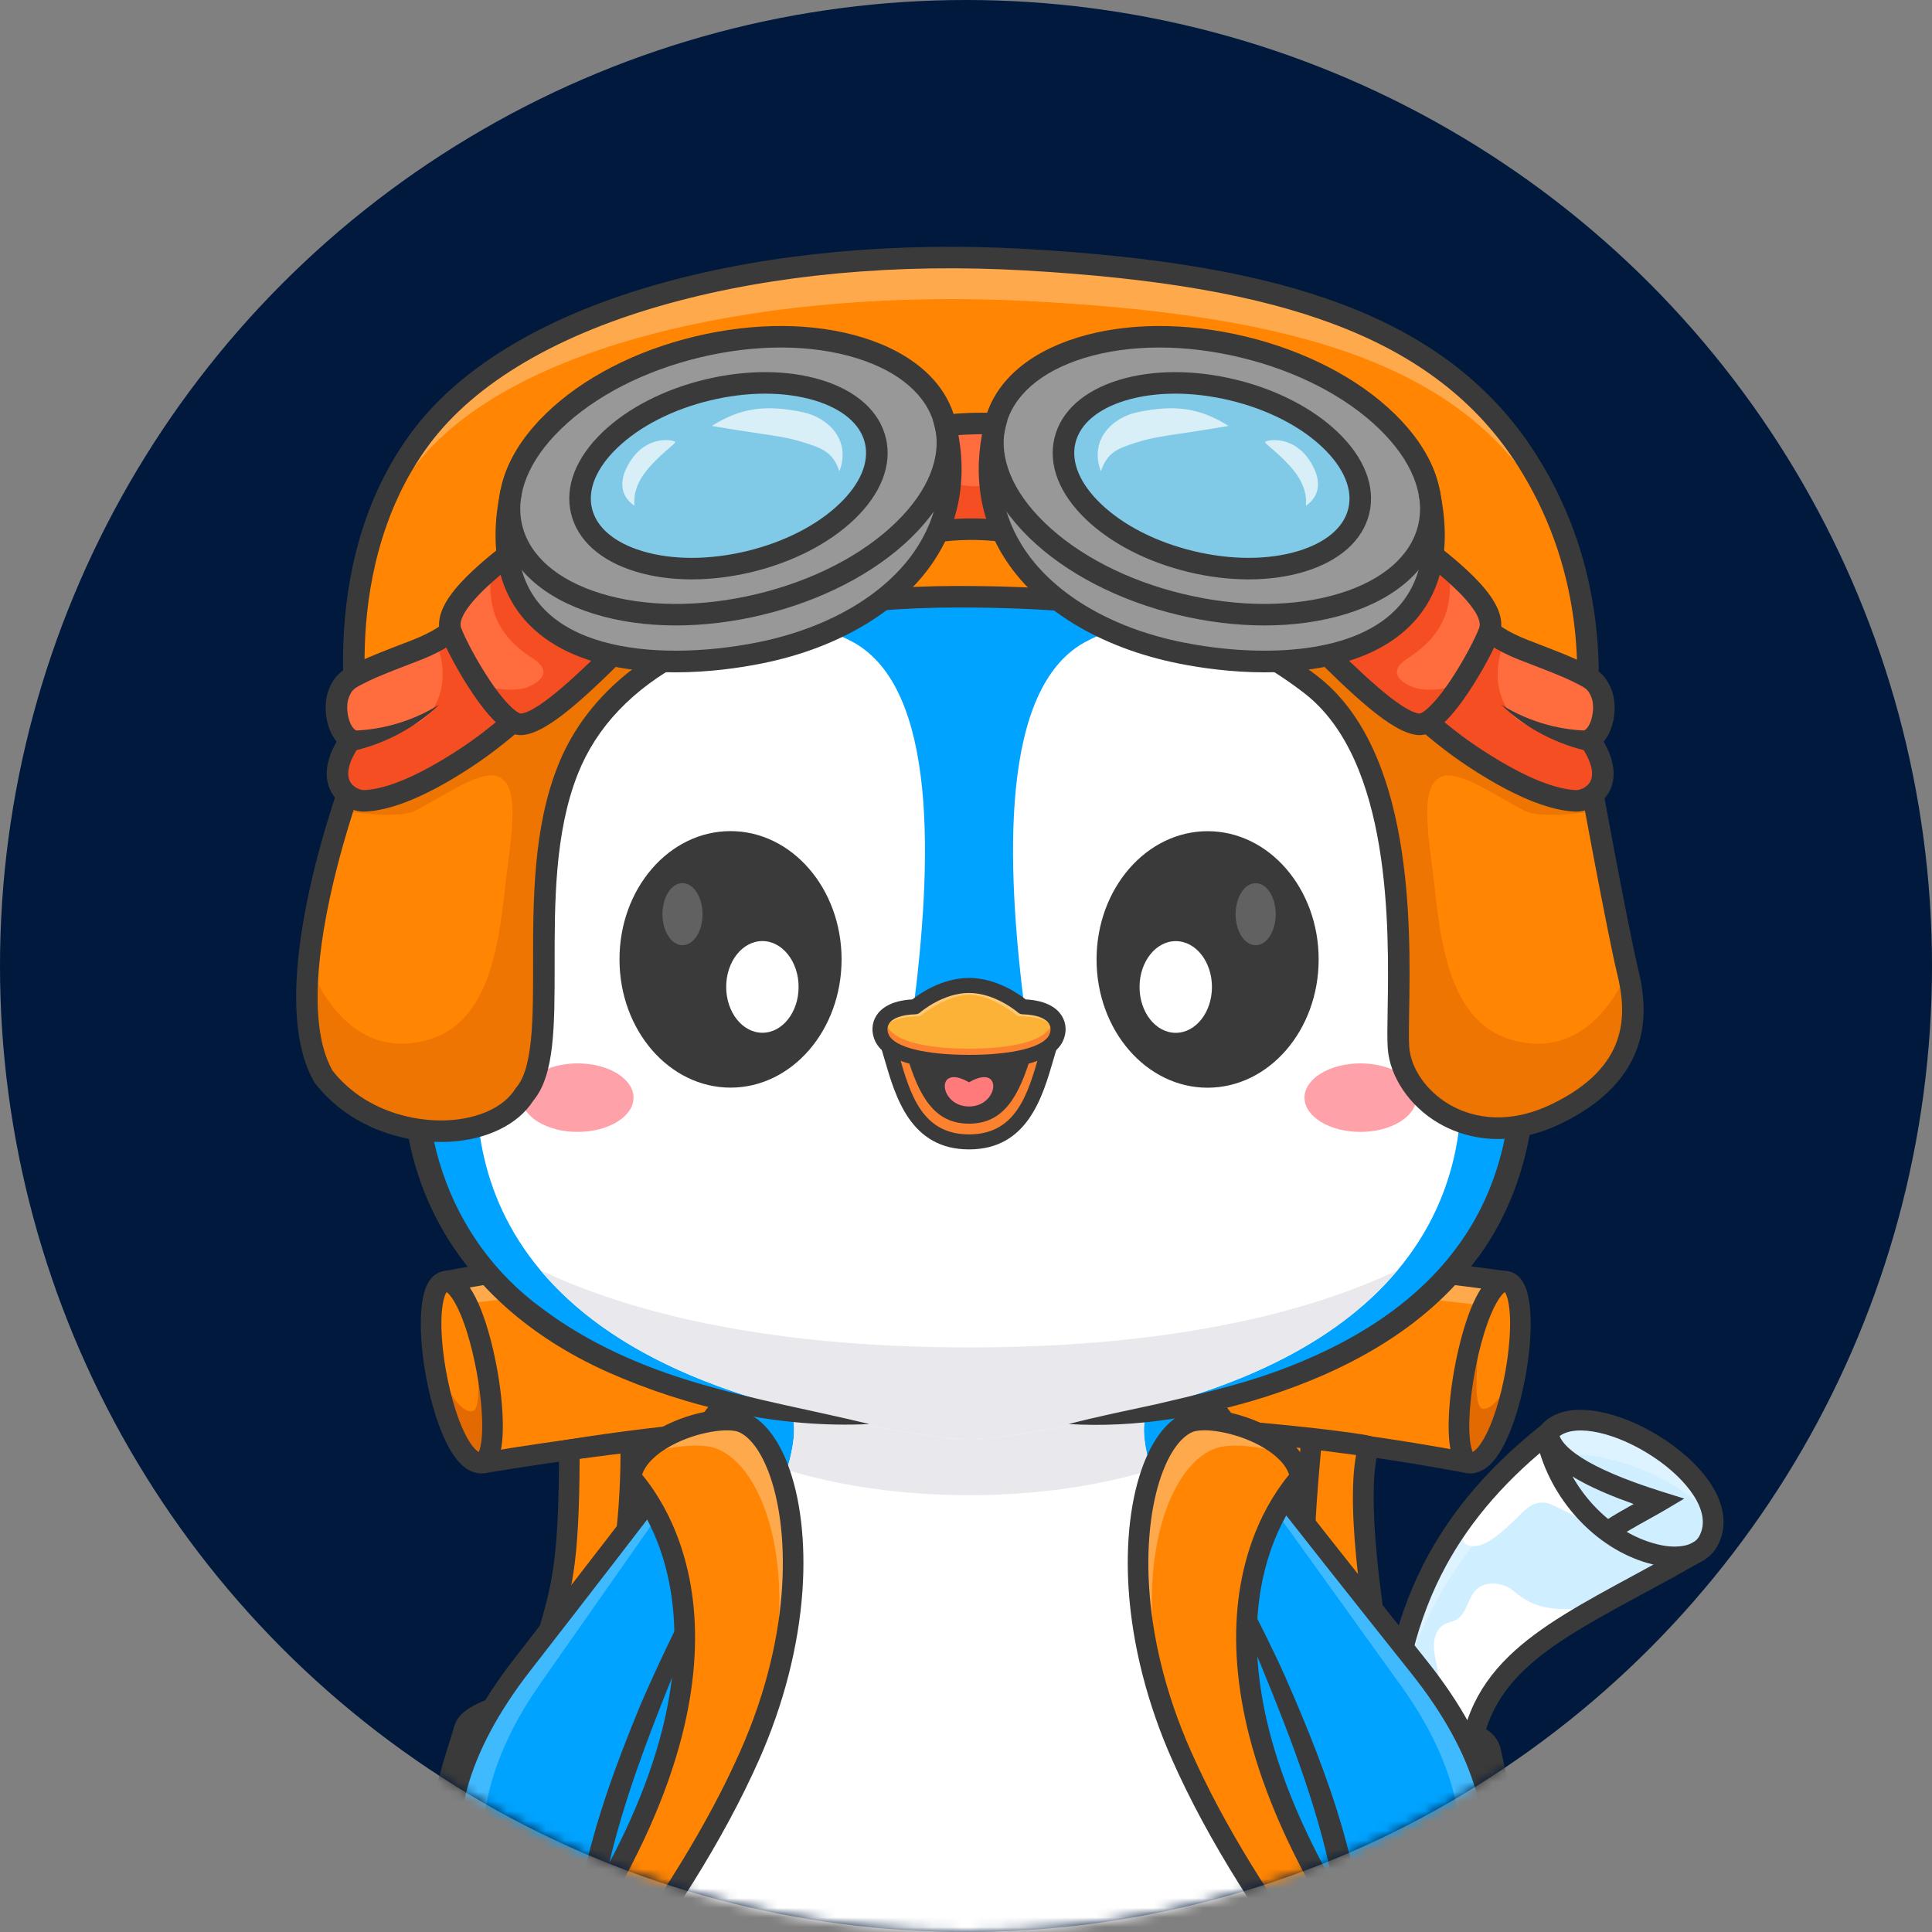 <svg width="200" height="200" viewBox="0 0 200 200" fill="none" xmlns="http://www.w3.org/2000/svg">
<rect x="0" y="0" width="200" height="200" fill="#808080" stroke="none"/>
<circle cx="100" cy="100" r="100" fill="#00193C"/>
<mask id="mask0_376_2114" style="mask-type:alpha" maskUnits="userSpaceOnUse" x="0" y="0" width="200" height="200">
<circle cx="100" cy="100" r="100" fill="#E2F4FF"/>
</mask>
<g mask="url(#mask0_376_2114)">
<g clip-path="url(#clip0_376_2114)">
<path d="M46.35 132.719C82.624 127.786 119.576 127.862 156.377 133.136C155.033 139.304 153.548 145.442 151.923 151.542C119.585 146.152 86.393 145.92 53.983 150.858C53.002 151.008 51.957 151.155 51.052 150.75C50.284 150.407 49.734 149.717 49.257 149.026C45.947 144.236 44.694 138.074 46.35 132.72V132.719Z" fill="#FF8502"/>
<path opacity="0.3" d="M156.376 133.136C156.208 133.906 156.039 134.676 155.867 135.444C118.681 130.678 86.543 130.166 45.788 135.256C45.907 134.396 46.093 133.548 46.35 132.719C82.623 127.785 119.575 127.863 156.376 133.136Z" fill="white"/>
<path d="M46.436 132.699C44.935 133.278 44.477 135.163 44.403 136.77C44.189 141.373 45.41 146.032 47.853 149.939C48.398 150.811 49.326 151.758 50.287 151.395C51.173 151.061 51.327 149.889 51.298 148.942C51.144 143.808 49.915 138.708 47.714 134.069C47.508 133.636 47.281 133.19 46.895 132.905C46.509 132.62 45.919 132.553 46.436 132.698V132.699Z" fill="#FF8502"/>
<path d="M50.233 140.039C49.996 140.283 49.717 140.55 49.416 140.824C49.593 143.3 49.643 145.85 48.965 146.067C48.025 146.369 46.839 144.679 46.066 143.311C46.008 143.339 45.952 143.364 45.899 143.385C46.587 145.63 47.471 148.376 48.423 150.281C48.722 150.877 49.176 151.545 49.762 151.438C50.31 151.339 50.581 150.624 50.732 150.004C51.326 147.552 50.981 143.499 50.233 140.038V140.039Z" fill="#E36A00"/>
<path d="M156.206 132.654C151.679 137.225 149.85 144.291 151.59 150.484C151.732 150.99 151.988 151.573 152.508 151.654C153.062 151.741 153.492 151.195 153.773 150.71C155.946 146.965 157.367 142.787 157.93 138.495C158.084 137.316 158.171 136.093 157.818 134.957C157.466 133.821 156.585 132.781 156.206 132.654Z" fill="#FF8502"/>
<path d="M156.305 143.047C155.533 144.414 154.346 146.104 153.406 145.802C152.729 145.584 152.779 143.036 152.956 140.56C152.654 140.285 152.375 140.019 152.139 139.774C151.391 143.235 151.046 147.289 151.64 149.74C151.79 150.36 152.061 151.075 152.609 151.175C153.196 151.28 153.65 150.613 153.948 150.017C154.901 148.112 155.784 145.366 156.473 143.122C156.419 143.1 156.363 143.075 156.305 143.048V143.047Z" fill="#E36A00"/>
<path d="M58.134 141.699C59.885 152.821 58.91 164.362 55.234 175.221C56.314 177.409 58.175 179.201 60.403 180.197C61.809 180.825 63.517 181.289 64.152 182.693C64.467 183.39 62.614 198.074 62.58 198.839C62.175 207.904 62.556 207.209 63.563 212.847C85.349 222.2 104.609 222.527 124.725 218.47C128.57 217.695 134.479 216.904 137.427 214.316C143.151 199.723 138.682 192.553 141.074 184.616C141.7 182.538 143.638 180.026 143.886 177.87C144.167 175.437 143.541 173.005 143.037 170.608C141.027 161.031 140.952 151.051 142.817 141.444C130.736 137.867 118.082 136.772 105.529 135.696C95.19 134.809 84.792 133.922 74.451 134.786C68.21 135.308 61.425 136.814 58.133 141.699H58.134Z" fill="#FF8502"/>
<path d="M62.72 212.389C59.375 212.814 55.916 212.894 52.696 211.897C49.476 210.9 46.505 208.692 45.223 205.574C44.443 203.676 44.324 201.577 44.317 199.525C44.295 193.334 45.201 187.141 46.996 181.216C47.365 179.997 47.795 178.749 48.663 177.817C50.142 176.229 52.505 175.925 54.665 175.717C57.716 178.729 61.283 181.217 65.164 183.039C63.387 191.431 61.599 199.985 62.447 208.522C62.577 209.824 62.768 211.119 62.952 212.415C62.689 212.358 62.425 212.302 62.719 212.389H62.72Z" fill="#FF8502"/>
<path d="M62.953 212.415C62.768 211.12 62.577 209.824 62.448 208.521C61.599 199.985 63.386 191.432 65.164 183.04C64.631 182.789 64.103 182.525 63.581 182.25C62.681 187.343 61.185 192.311 58.511 196.706C55.643 201.418 51.203 205.389 46.051 207.136C47.559 209.432 50.043 211.075 52.696 211.898C55.916 212.894 59.376 212.814 62.72 212.389C62.426 212.302 62.69 212.358 62.953 212.415Z" fill="#E36A00"/>
<path d="M141.196 184.536C143.038 182.242 143.672 181.584 145.291 179.343C148.425 178.832 152.029 178.983 153.233 179.88C155.959 181.912 156.499 193.607 156.737 196.528C157.103 201.021 158.004 210.801 147.176 213.658C144.074 214.476 140.81 214.42 137.612 214.173C139.591 204.215 141.196 195.801 141.196 184.536V184.536Z" fill="#FF8502"/>
<path d="M152.953 211.574C148.904 208.723 145.851 204.324 144.194 199.597C142.492 194.742 142.061 189.571 142.24 184.402C141.673 184.563 141.102 184.712 140.528 184.846C140.522 191.95 140.499 199.164 139.011 206.076C138.179 210.336 137.194 212.367 136.582 214.038C136.851 214.038 137.12 214.037 136.815 214.062C146.423 215.766 149.091 214.3 152.953 211.574Z" fill="#E36A00"/>
<path d="M141.614 215.491C140.315 215.491 138.901 215.43 137.346 215.308L135.846 215.191L136.451 213.813C138.324 209.549 139.537 195.395 140.006 184.57L140.042 183.736L140.859 183.569C141.07 183.526 141.36 183.518 142.332 183.496C143.827 183.462 146.327 183.405 148.637 183.121C152.238 182.678 153.059 181.953 153.226 181.741C153.282 181.669 153.288 181.635 153.278 181.578C153.274 181.56 153.27 181.541 153.265 181.523C152.797 179.715 147.478 180.054 144.291 180.257L143.332 180.318L143.17 179.371C143.12 179.081 143.032 178.608 142.921 178.011C141.251 168.99 139.238 156.624 140.395 150.557C137.426 150.093 127.817 148.924 114.143 148.382C100.495 147.842 80.109 147.866 60.002 151C59.962 162.069 59.181 164.705 57.664 169.824C57.159 171.528 56.587 173.46 55.93 176.092L55.766 176.747L55.103 176.881C49.565 177.995 49.131 179.169 49.115 179.218C49.097 179.277 49.184 179.425 49.329 179.579C50.224 180.53 52.786 181.506 55.856 182.066C59.177 182.671 62.502 182.692 64.752 182.122C65.116 182.03 65.496 182.129 65.768 182.387C66.244 182.837 66.144 183.429 66.018 184.178C65.931 184.692 65.794 185.397 65.62 186.29C64.567 191.686 62.1 204.323 64.076 212.202L64.36 213.336L63.206 213.518C55.575 214.725 50.029 213.392 46.722 209.557C39.85 201.587 44.952 185.344 46.628 180.007C46.824 179.381 46.994 178.84 47.039 178.639L47.057 178.644C47.064 178.617 47.071 178.592 47.079 178.569C47.396 177.573 48.471 176.129 54.02 174.923C54.62 172.574 55.146 170.799 55.614 169.216C57.114 164.157 57.866 161.618 57.866 150.086V149.176L58.766 149.031C79.671 145.674 100.968 145.684 115.151 146.284C123.553 146.639 130.194 147.222 134.286 147.649C136.947 147.926 138.746 148.159 139.786 148.306C142.044 148.624 142.144 148.709 142.384 148.914L142.76 149.234L142.764 149.896L142.716 150.05C142.211 151.683 141.821 155.397 142.83 163.818C143.498 169.384 144.529 174.948 145.024 177.622C145.053 177.778 145.08 177.926 145.105 178.065C149.404 177.806 154.292 177.713 155.276 180.786L155.288 180.783C155.306 180.862 155.324 180.942 155.342 181.021C155.348 181.046 155.354 181.072 155.36 181.097L155.367 181.128C157.159 189.024 157.95 195.242 157.783 200.13C157.616 205.007 156.49 208.589 154.339 211.083C152.629 213.065 150.296 214.342 147.207 214.987C145.584 215.325 143.756 215.493 141.612 215.493L141.614 215.491ZM138.916 213.271C139.86 213.324 140.753 213.35 141.597 213.35C147.132 213.35 150.557 212.193 152.721 209.683C156.264 205.577 156.617 197.368 153.799 183.957C151.497 185.232 147.006 185.526 142.381 185.631C142.287 185.633 142.191 185.635 142.098 185.638C141.853 190.805 140.956 206.623 138.916 213.27V213.271ZM48.377 181.579C47.53 184.315 46.174 188.972 45.617 193.817C44.865 200.365 45.781 205.19 48.342 208.16C50.977 211.217 55.483 212.361 61.746 211.566C60.129 203.263 62.402 191.613 63.522 185.879C63.616 185.396 63.712 184.906 63.791 184.481C58.697 185.195 51.334 183.828 48.377 181.579Z" fill="#3A3A3A"/>
<path d="M141.687 185.08L140.034 183.724C142.002 181.325 143.092 179.538 143.273 178.892L145.332 179.469C144.871 181.114 142.426 184.179 141.687 185.08Z" fill="#3A3A3A"/>
<path d="M64.576 184.132C60.08 182.1 56.519 179.58 53.99 176.642L55.61 175.247C57.934 177.947 61.247 180.281 65.456 182.184L64.576 184.132Z" fill="#3A3A3A"/>
<path d="M49.818 152.529C49.085 152.529 48.095 152.196 47.1 150.843C44.307 147.046 42.579 136.598 44.164 133.099C44.725 131.861 45.601 131.608 46.074 131.568L46.139 131.562L46.206 131.565C48.659 131.659 50.196 136.065 51.052 139.745C51.652 142.321 52.016 145.056 52.051 147.251C52.098 150.157 51.603 151.79 50.493 152.39L50.316 152.487L50.116 152.511C50.023 152.523 49.923 152.529 49.819 152.529L49.818 152.529ZM46.235 133.756C46.005 134.072 45.53 135.345 45.747 138.532C45.938 141.334 46.606 144.55 47.492 146.925C48.289 149.063 49.077 150.046 49.566 150.313C49.747 149.889 50.049 148.742 49.857 145.979C49.68 143.44 49.132 140.482 48.392 138.066C47.457 135.014 46.58 133.989 46.235 133.756L46.235 133.756Z" fill="#3A3A3A"/>
<path d="M152.199 152.528C152.094 152.528 151.995 152.522 151.901 152.51L151.701 152.486L151.524 152.389C150.414 151.789 149.919 150.156 149.966 147.25C150.001 145.055 150.365 142.319 150.965 139.744C151.822 136.064 153.358 131.658 155.812 131.564L155.878 131.562L155.944 131.567C156.417 131.608 157.293 131.86 157.853 133.098C159.439 136.596 157.71 147.044 154.918 150.842C153.924 152.195 152.934 152.528 152.2 152.528L152.199 152.528ZM155.782 133.755C155.437 133.988 154.56 135.013 153.625 138.065C152.885 140.481 152.337 143.44 152.16 145.979C151.968 148.741 152.27 149.889 152.452 150.313C152.94 150.046 153.728 149.063 154.525 146.924C155.411 144.549 156.08 141.333 156.27 138.532C156.486 135.345 156.011 134.071 155.782 133.756L155.782 133.755Z" fill="#3A3A3A"/>
<path d="M155.931 133.74C140.582 131.556 121.43 130.139 103.386 129.85C87.956 129.603 65.539 130.068 46.362 133.684L45.966 131.583C61.284 128.695 81.151 127.356 103.42 127.713C121.549 128.002 140.798 129.428 156.232 131.624L155.931 133.741V133.74Z" fill="#3A3A3A"/>
<path d="M50.16 152.504L49.808 150.395C84.954 144.522 121.328 144.523 152.232 150.399L151.833 152.499C121.172 146.669 85.064 146.671 50.161 152.504H50.16Z" fill="#3A3A3A"/>
<path d="M60.564 180.15L58.584 179.344C62.425 169.902 64.377 159.524 64.227 149.331L66.365 149.3C66.518 159.777 64.512 170.444 60.564 180.15H60.564Z" fill="#3A3A3A"/>
<path d="M140.619 185.818C137.027 181.064 134.86 174.934 134.178 167.601C133.581 161.181 134.178 154.714 134.756 148.459L136.885 148.655C136.316 154.813 135.728 161.18 136.307 167.402C136.951 174.334 138.976 180.096 142.325 184.528L140.619 185.817V185.818Z" fill="#3A3A3A"/>
<path d="M143.956 183.597C143.273 169.447 149.474 155.884 160.754 147.395C161.506 146.542 162.831 146.567 163.953 146.751C168.092 147.432 172.012 149.387 175.048 152.282C176.614 153.776 178.031 155.894 177.421 157.97C176.952 159.563 175.443 160.584 174.04 161.47C169.537 164.312 165.034 167.155 160.531 169.997C158.037 171.571 155.493 173.191 153.675 175.512C151.858 177.834 151.946 179.519 151.232 182.826C150.342 183.187 147.709 183.262 143.956 183.598V183.597Z" fill="#CFEEFF"/>
<path d="M152.032 181.936C149.806 182.237 147.7 180.803 147.371 179.268C146.998 177.527 148.661 175.962 148.881 174.188C149.013 173.116 148.606 172.065 148.464 170.997C148.323 169.93 148.565 168.649 149.542 168.14C149.92 167.943 150.36 167.889 150.734 167.687C151.855 167.078 151.904 165.474 152.803 164.577C153.797 163.585 155.567 163.801 156.652 164.669C157.738 165.537 159.369 167.07 164.206 166.416C153.985 173.65 153.042 176.634 152.032 181.936H152.032Z" fill="white"/>
<path d="M151.339 157.77C151.351 158.397 150.893 160.358 152.953 160.022C154.332 159.798 156.228 157.934 157.481 156.674C158.375 155.776 159.411 155.107 160.899 155.886C161.835 156.377 163.24 156.896 164.943 158.125C163.192 156.185 160.641 150.743 160.513 148.132C157.912 149.895 153.602 154.946 151.34 157.769L151.339 157.77Z" fill="white"/>
<path opacity="0.3" d="M177.558 157.205C177.284 156.901 176.996 156.613 176.702 156.346C173.463 153.397 169.279 151.405 164.864 150.711C163.666 150.523 162.254 150.498 161.451 151.368C151.781 158.317 145.609 168.603 143.935 179.856C144.411 167.086 150.472 155.134 160.754 147.395C161.506 146.542 162.83 146.567 163.952 146.751C168.092 147.432 172.013 149.386 175.048 152.281C176.422 153.592 177.681 155.382 177.558 157.204V157.205Z" fill="white"/>
<path d="M144.754 184.401H142.616C142.616 176.094 143.966 169.154 146.743 163.182C149.432 157.4 153.561 152.329 159.364 147.679L159.523 147.553C159.866 147.153 160.27 146.835 160.722 146.591L160.746 146.572L160.748 146.577C163.658 145.029 168.558 146.499 172.447 149.109C174.594 150.551 176.333 152.285 177.343 153.995C178.601 156.123 178.764 158.195 177.814 159.987C177.276 161.035 176.29 161.753 174.961 162.065C173.97 162.297 172.781 162.297 171.612 162.063C166.089 160.962 161.185 156.197 159.409 150.416C154.545 154.558 151.028 159.043 148.684 164.084C146.041 169.766 144.755 176.413 144.755 184.401H144.754ZM168.388 158.572C169.556 159.245 170.788 159.72 172.029 159.968C173.563 160.274 175.359 160.095 175.914 159.008L175.923 158.992C177.27 156.461 174.549 153.097 171.255 150.886C167.386 148.289 163.172 147.37 161.452 148.661C161.825 149.646 163.667 151.787 172.066 154.419L174.354 155.136L172.292 156.359C171.908 156.587 171.391 156.874 170.791 157.207C170.034 157.628 169.162 158.112 168.388 158.573V158.572ZM162.782 152.843C163.382 153.899 164.108 154.897 164.942 155.8C165.424 156.322 165.936 156.805 166.47 157.242C167.255 156.741 168.223 156.19 169.116 155.692C167.067 154.97 165.329 154.234 163.93 153.495C163.52 153.279 163.137 153.061 162.782 152.843Z" fill="#3A3A3A"/>
<path d="M153.101 184.162H150.963C150.963 178.952 152.633 174.907 156.219 171.432C159.431 168.321 163.893 165.906 169.06 163.109C171.081 162.015 173.172 160.883 175.358 159.621L176.427 161.472C174.216 162.75 172.112 163.889 170.077 164.99C159.854 170.523 153.1 174.178 153.1 184.162H153.101Z" fill="#3A3A3A"/>
<path d="M78.746 140.234C78.746 140.234 68.34 153.98 54.06 172.342C39.781 190.704 48.167 203.876 60.396 208.425C64.249 209.845 65.134 209.998 65.134 209.998L88.184 141.463L78.746 140.235V140.234Z" fill="#00A3FF"/>
<path opacity="0.25" d="M55.945 205.308C55.945 205.308 42.477 193.464 55.961 174.238C70.188 153.953 76.222 145.33 76.222 145.33L75.176 144.902L56.333 169.412C56.333 169.412 47.334 179.404 46.565 188.924C45.797 198.444 53.44 204.634 55.946 205.308H55.945Z" fill="white"/>
<path d="M65.833 211.165L64.957 211.013C64.857 210.996 63.869 210.804 60.038 209.392C53.002 206.776 47.969 201.756 46.226 195.62C45.257 192.21 45.296 188.526 46.343 184.669C47.477 180.491 49.798 176.127 53.242 171.698C67.354 153.552 77.816 139.739 77.92 139.601L78.284 139.121L89.57 140.59L65.833 211.164V211.165ZM79.21 141.334C77.243 143.926 67.525 156.712 54.879 172.973C51.605 177.183 49.406 181.302 48.344 185.213C47.398 188.701 47.356 192.012 48.221 195.053C49.781 200.547 54.351 205.064 60.758 207.447C62.636 208.139 63.787 208.521 64.463 208.731L86.799 142.322L79.21 141.334H79.21Z" fill="#3A3A3A"/>
<path d="M121.849 140.786C121.849 140.786 132.418 154.408 146.915 172.599C161.412 190.79 153.182 204.062 141.007 208.755C137.172 210.22 136.289 210.384 136.289 210.384L112.427 142.127L121.85 140.787L121.849 140.786Z" fill="#00A3FF"/>
<path opacity="0.25" d="M145.421 205.584C145.421 205.584 158.747 193.582 145.036 174.517C130.57 154.402 124.434 145.851 124.434 145.851L125.475 145.411L144.607 169.695C144.607 169.695 153.725 179.58 154.606 189.09C155.487 198.6 147.918 204.88 145.421 205.584Z" fill="white"/>
<path d="M135.603 211.559L111.031 141.271L122.299 139.668L122.669 140.144C122.775 140.28 133.399 153.969 147.726 171.946C151.222 176.333 153.595 180.669 154.779 184.834C155.87 188.677 155.954 192.361 155.026 195.781C153.355 201.938 148.382 207.017 141.381 209.716C137.564 211.173 136.578 211.377 136.478 211.396L135.604 211.558L135.603 211.559ZM113.823 142.97L136.944 209.108C137.619 208.891 138.766 208.494 140.638 207.779C147.012 205.322 151.529 200.751 153.024 195.239C153.853 192.187 153.771 188.877 152.784 185.401C151.676 181.501 149.429 177.41 146.105 173.239C133.266 157.129 123.398 144.46 121.401 141.891L113.823 142.97H113.823Z" fill="#3A3A3A"/>
<path d="M100.312 229.403C63.992 234.541 60.152 214.723 60.408 203.842C60.45 202.133 60.592 200.641 60.727 199.504C62.71 182.488 73.932 163.209 76.606 155.57C76.606 155.57 84.579 135.441 100.313 135.441C116.047 135.441 124.021 155.57 124.021 155.57C126.696 163.209 137.915 182.488 139.898 199.504C140.033 200.641 140.175 202.132 140.217 203.844C140.475 214.725 136.631 234.54 100.313 229.402L100.312 229.403Z" fill="#00A3FF"/>
<path d="M135.438 207.693C133.103 226.514 114.159 227.244 100.312 225.99C86.467 227.243 67.523 226.513 65.188 207.693C62.233 183.913 84.585 154.665 81.996 146.507C83.868 143.638 100.312 144.112 100.312 144.112C100.312 144.112 116.758 143.639 118.63 146.507C116.041 154.665 138.39 183.913 135.438 207.693Z" fill="white"/>
<path d="M119.163 152.163C113.782 153.815 107.294 154.781 100.312 154.781C93.329 154.781 86.843 153.815 81.462 152.163C82.169 149.781 82.423 147.857 81.996 146.507C83.867 143.638 100.311 144.112 100.311 144.112C100.311 144.112 116.757 143.639 118.629 146.507C118.202 147.857 118.456 149.783 119.162 152.163H119.163Z" fill="#E9E8ED"/>
<path d="M124.019 155.57C126.931 161.586 130.306 167.459 133.039 173.564C137.561 183.859 141.667 194.787 141.414 206.232C140.995 220.351 132.732 229.018 118.846 230.904C113.135 231.777 105.001 231.312 100.458 230.429C94.328 231.27 87.976 231.68 81.8 230.77C80.164 230.553 78.329 230.151 76.747 229.684C75.984 229.497 75.014 229.124 74.278 228.857C67.115 226.173 62.063 220.524 60.219 213.099C57.267 200.699 61.548 188.025 66.233 176.649C67.984 172.588 69.975 168.422 72.019 164.515C73.522 161.66 75.226 158.478 76.606 155.572C76.038 157.746 75.194 159.832 74.393 161.922C72.753 166 70.962 170.222 69.308 174.304C64.677 185.852 59.463 200.048 62.462 212.526C64.969 222.347 72.466 227.254 82.117 228.649C88.193 229.601 94.364 229.09 100.458 228.378C108.559 229.323 116.968 229.702 124.745 226.96C139.506 221.801 140.732 206.483 137.608 193.17C135.806 185.145 132.564 177.269 129.414 169.67C127.549 165.009 125.393 160.414 124.019 155.571V155.57Z" fill="#3A3A3A"/>
<path d="M154.738 124.897C150.002 134.884 138.23 144.949 110.625 147.418H89.999C62.394 144.949 50.621 134.885 45.886 124.897C41.606 115.863 43.077 106.894 43.804 103.655C42.512 51.75 77.799 43.584 100.312 43.584C111.368 43.584 125.504 45.554 136.877 53.703C148.661 62.151 157.479 77.24 156.82 103.655C157.546 106.895 159.018 115.864 154.738 124.898V124.897Z" fill="#00A3FF"/>
<path d="M154.739 124.897C150.003 134.885 138.231 144.95 110.625 147.418H90C62.394 144.95 50.621 134.885 45.886 124.897C50.098 128.938 64.523 139.485 100.312 139.485C136.102 139.485 150.527 128.938 154.739 124.897Z" fill="#00A3FF"/>
<path opacity="0.25" d="M100.312 46.076C111.92 46.076 127.874 48.34 139.254 58.874C127.066 50.284 111.792 48.306 100.312 48.306C88.832 48.306 73.558 50.284 61.37 58.874C72.749 48.34 88.703 46.076 100.312 46.076Z" fill="white"/>
<path d="M113.024 147.07C113.024 147.07 104.619 148.964 100.312 148.964C96.005 148.964 87.6 147.07 87.6 147.07C47.051 139.361 47.814 115.125 50.357 104.925C49.599 71.149 73.212 58.281 88.384 66.514C96.996 71.342 96.588 88.951 94.479 105.028L100.312 102.456L106.145 105.028C104.036 88.952 103.628 71.342 112.241 66.514C127.415 58.281 151.026 71.149 150.268 104.925C152.81 115.125 153.576 139.361 113.024 147.07H113.024Z" fill="white"/>
<path d="M144.68 131.493C139.201 138.052 129.538 143.93 113.025 147.071C113.025 147.071 104.621 148.963 100.313 148.963C96.005 148.963 87.601 147.071 87.601 147.071C71.088 143.93 61.426 138.049 55.946 131.493C64.39 135.501 78.317 139.485 100.313 139.485C122.308 139.485 136.236 135.501 144.68 131.493Z" fill="#E9E8ED"/>
<path d="M89.999 147.418C80.717 147.862 71.339 145.781 62.852 142.01C46.887 134.832 38.972 120.738 42.566 103.377L42.535 103.686C42.509 102.684 42.529 100.165 42.508 99.198C42.487 98.192 42.66 95.746 42.674 94.706C42.876 91.723 43.224 88.708 43.709 85.757C43.813 85.204 44.35 82.558 44.448 82.064C44.57 81.585 44.891 80.366 45.017 79.874C49.233 63.351 60.328 51.131 76.638 45.92C84.281 43.438 92.308 42.482 100.313 42.547C100.313 42.547 100.313 44.619 100.313 44.618C100.313 44.618 100.311 42.545 100.313 42.547C108.318 42.482 116.344 43.438 123.988 45.919C140.962 51.373 151.956 64.094 155.988 81.333C157.765 88.616 158.257 96.22 158.093 103.686C160.034 111.929 158.721 122.8 152.667 130.608C147.386 137.591 139.402 141.892 131.222 144.529C124.578 146.659 117.583 147.837 110.626 147.417C113.61 146.639 116.598 146.038 119.592 145.386C123.22 144.534 127.019 143.678 130.565 142.51C138.276 139.939 145.858 135.81 150.766 129.182C156.148 122.004 157.542 112.451 155.548 103.791C155.567 99.84 155.549 95.881 155.127 91.964C154.086 80.551 150.417 68.879 142.496 60.358C131.853 48.753 115.628 44.727 100.314 44.619C100.311 44.62 100.314 42.547 100.313 42.547C100.314 42.547 100.313 44.619 100.313 44.619C88.717 44.77 76.874 46.885 66.967 53.079C53.136 61.553 46.896 76.295 45.497 91.964C45.075 95.88 45.051 99.84 45.074 103.79C42.29 115.623 46.138 128.175 56.102 135.438C60.868 139.039 66.496 141.507 72.221 143.182C78.071 144.919 84.064 145.982 89.999 147.417L89.999 147.418Z" fill="#3A3A3A"/>
<path d="M136.507 99.336C136.516 92.003 131.377 86.052 125.028 86.045C118.679 86.037 113.525 91.975 113.516 99.308C113.508 106.641 118.647 112.591 124.995 112.599C131.344 112.607 136.498 106.669 136.507 99.336Z" fill="#3A3A3A"/>
<path d="M125.461 102.177C125.464 99.556 123.789 97.429 121.719 97.426C119.649 97.424 117.968 99.546 117.965 102.167C117.962 104.788 119.637 106.915 121.707 106.918C123.777 106.92 125.458 104.798 125.461 102.177Z" fill="white"/>
<path opacity="0.2" d="M132.061 94.642C132.064 92.868 131.136 91.429 129.989 91.428C128.843 91.426 127.912 92.863 127.91 94.637C127.908 96.411 128.835 97.85 129.982 97.851C131.128 97.853 132.059 96.416 132.061 94.642Z" fill="white"/>
<path d="M75.641 112.591C81.989 112.583 87.129 106.633 87.12 99.3C87.111 91.967 81.957 86.029 75.608 86.037C69.259 86.044 64.12 91.995 64.129 99.328C64.138 106.661 69.292 112.599 75.641 112.591Z" fill="#3A3A3A"/>
<path d="M78.929 106.911C80.999 106.908 82.674 104.781 82.671 102.16C82.668 99.539 80.987 97.417 78.918 97.419C76.848 97.422 75.172 99.549 75.175 102.17C75.179 104.79 76.859 106.913 78.929 106.911Z" fill="white"/>
<path opacity="0.2" d="M70.656 97.845C71.802 97.843 72.73 96.404 72.727 94.63C72.725 92.857 71.794 91.42 70.648 91.421C69.501 91.423 68.573 92.862 68.576 94.636C68.578 96.409 69.509 97.846 70.656 97.845Z" fill="white"/>
<path d="M140.827 117.174C144.023 117.174 146.613 115.586 146.613 113.628C146.613 111.67 144.023 110.082 140.827 110.082C137.631 110.082 135.041 111.67 135.041 113.628C135.041 115.586 137.631 117.174 140.827 117.174Z" fill="#FFA1A8"/>
<path d="M59.795 117.174C62.991 117.174 65.582 115.586 65.582 113.628C65.582 111.67 62.991 110.082 59.795 110.082C56.599 110.082 54.009 111.67 54.009 113.628C54.009 115.586 56.599 117.174 59.795 117.174Z" fill="#FFA1A8"/>
<path d="M109.248 45.675C113.363 43.974 117.882 35.086 110.497 32.273C106.214 31.176 103.159 34.002 100.255 38.302C99.991 38.693 94.937 27.221 88.959 32.626C84.584 37.042 87.897 43.708 91.123 45.614C91.123 45.614 93.991 44.735 98.769 44.735C103.548 44.735 109.247 45.674 109.247 45.674L109.248 45.675Z" fill="#00A3FF"/>
<path d="M109.248 45.674C111.674 43.548 114.569 38.457 112.797 35.444C112.251 34.493 111.257 33.8 110.079 33.37L110.206 33.41C109.463 33.237 108.726 33.168 108.011 33.264C107.297 33.36 106.605 33.612 105.947 33.989C104.079 35.043 102.503 37.067 101.222 38.9C101.161 39.02 100.849 39.342 100.552 39.402C99.794 39.606 99.293 39.081 98.974 38.535C97.225 35.756 94.061 30.419 90.322 32.877C87.63 34.719 87.579 38.314 88.518 41.237C89.063 42.851 89.882 44.374 91.124 45.614C87.581 44.309 85.16 39.92 85.876 36.207C86.512 33.186 88.919 30.232 92.213 30.119C96.431 30.214 98.972 34.471 101 37.493C100.742 37.234 100.38 37.107 99.935 37.219C99.722 37.283 99.574 37.382 99.461 37.493C99.304 37.661 99.3 37.698 99.319 37.662C99.335 37.642 99.375 37.577 99.391 37.556C101.377 34.607 103.92 31.428 107.704 30.916C108.78 30.776 109.862 30.882 110.865 31.157C113.286 32.011 115.36 34.149 115.494 36.821C115.777 40.585 113.096 45.051 109.249 45.674H109.248Z" fill="#3A3A3A"/>
<path d="M109.109 106.909C107.578 111.005 107.01 118.209 100.312 118.209C93.614 118.209 93.045 111.005 91.515 106.909H109.11H109.109Z" fill="#FC8230"/>
<path d="M100.312 118.985C94.269 118.985 92.705 113.589 91.564 109.65C91.305 108.755 91.06 107.911 90.788 107.181C90.698 106.942 90.731 106.675 90.877 106.466C91.022 106.256 91.26 106.132 91.515 106.132H109.11C109.364 106.132 109.603 106.256 109.748 106.466C109.893 106.675 109.926 106.942 109.837 107.181C109.564 107.911 109.32 108.755 109.061 109.65C107.92 113.59 106.356 118.986 100.312 118.986V118.985ZM92.6 107.686C92.754 108.175 92.903 108.688 93.056 109.218C94.226 113.256 95.436 117.432 100.313 117.432C105.19 117.432 106.399 113.256 107.569 109.218C107.723 108.688 107.871 108.175 108.026 107.686H92.601H92.6Z" fill="#3A3A3A"/>
<path d="M100.312 116.321C96.779 116.321 95.141 113.625 93.802 109.002C93.749 108.821 93.697 108.641 93.645 108.464H106.979C106.927 108.642 106.875 108.821 106.822 109.003C105.483 113.626 103.846 116.322 100.312 116.322V116.321Z" fill="#3A3A3A"/>
<path d="M100.313 112.041C103.873 109.976 103.436 114.543 100.313 114.543C97.189 114.543 96.753 109.976 100.313 112.041Z" fill="#FF7B7B"/>
<path d="M100.313 102.013C103.381 102.013 105.888 104.224 105.888 104.224C109.343 104.32 109.924 106.148 109.327 107.444C108.219 109.85 102.153 109.976 100.313 109.976C98.473 109.976 92.407 109.85 91.299 107.444C90.702 106.148 91.283 104.32 94.738 104.224C94.738 104.224 97.245 102.013 100.313 102.013Z" fill="#FCB137"/>
<path opacity="0.3" d="M100.314 102.014C103.385 102.014 105.891 104.225 105.891 104.225C108.993 104.311 109.777 105.795 109.472 107.035C108.804 105.64 107.681 105.261 105.372 105.197C105.372 105.197 102.743 102.985 100.313 102.985C97.884 102.985 95.255 105.197 95.255 105.197C92.946 105.262 91.824 105.64 91.156 107.035C90.85 105.795 91.635 104.311 94.736 104.225C94.736 104.225 97.242 102.014 100.313 102.014H100.314Z" fill="white"/>
<path d="M109.327 107.444C108.219 109.85 102.153 109.977 100.314 109.977C98.475 109.977 92.407 109.85 91.299 107.444C90.98 106.753 90.999 105.911 91.609 105.262C91.599 105.572 91.671 105.883 91.801 106.166C92.847 108.439 98.574 108.559 100.314 108.559C102.053 108.559 107.778 108.44 108.824 106.166C108.954 105.883 109.026 105.573 109.016 105.262C109.627 105.912 109.645 106.753 109.326 107.444H109.327Z" fill="#FC8230"/>
<path d="M100.313 110.753C96.505 110.753 91.729 110.235 90.593 107.768C90.186 106.884 90.228 105.933 90.709 105.158C91.153 104.443 92.161 103.583 94.446 103.459C95.16 102.894 97.496 101.236 100.313 101.236C103.131 101.236 105.466 102.894 106.181 103.459C108.466 103.584 109.474 104.443 109.917 105.158C110.399 105.933 110.441 106.885 110.034 107.768C108.898 110.235 104.121 110.753 100.313 110.753H100.313ZM100.313 102.79C97.587 102.79 95.274 104.788 95.251 104.808C95.115 104.927 94.941 104.997 94.76 105.001C93.367 105.04 92.397 105.387 92.029 105.979C91.744 106.438 91.917 106.929 92.004 107.119C92.596 108.402 95.779 109.199 100.313 109.199C104.847 109.199 108.032 108.402 108.622 107.119C108.709 106.929 108.883 106.437 108.597 105.979C108.23 105.387 107.26 105.04 105.867 105.001C105.685 104.997 105.511 104.927 105.374 104.808C105.352 104.788 103.04 102.79 100.313 102.79H100.313Z" fill="#3A3A3A"/>
<path d="M134.612 152.9C134.655 153.154 119.54 167.155 138.886 198.57C139.223 201.318 139.622 205.63 138.993 208.416C132.716 200.302 126.485 191.125 122.321 181.75C114.772 164.754 117.898 149.518 122.998 147.27C125.518 146.16 133.869 148.515 134.612 152.901V152.9Z" fill="#FF8502"/>
<path opacity="0.3" d="M122.321 181.749C122.349 181.812 122.376 181.875 122.405 181.937C116.232 165.763 120.002 152.15 125.777 149.949C127.281 149.375 130.429 149.647 133.429 150.599C130.865 147.734 125.031 146.372 122.998 147.269C117.898 149.518 114.773 164.753 122.322 181.749H122.321Z" fill="white"/>
<path d="M139.535 210.863L138.147 209.07C130.466 199.14 124.97 190.346 121.344 182.184C118.793 176.44 117.237 170.374 116.844 164.64C116.502 159.655 117.051 155.002 118.389 151.539C119.427 148.853 120.871 147.039 122.567 146.292C124.46 145.458 128.346 146.098 131.414 147.751C133.869 149.073 135.339 150.793 135.666 152.723C135.751 153.227 135.502 153.525 135.238 153.841C131.907 157.826 130.728 162.541 130.326 165.796C129.818 169.905 130.177 174.404 131.392 179.165C132.894 185.052 135.722 191.392 139.797 198.01L139.919 198.209L139.947 198.44C140.514 203.069 140.543 206.41 140.035 208.652L139.535 210.863ZM124.675 148.065C124.084 148.065 123.666 148.144 123.429 148.248C122.281 148.754 121.199 150.196 120.383 152.309C118.244 157.845 117.724 168.764 123.299 181.315C126.598 188.743 131.495 196.729 138.239 205.668C138.306 203.889 138.177 201.636 137.854 198.929C133.731 192.2 130.861 185.729 129.32 179.693C128.039 174.672 127.663 169.908 128.204 165.533C128.635 162.041 129.897 156.993 133.449 152.649C133.079 151.56 132.015 150.503 130.4 149.633C129.164 148.967 127.702 148.465 126.283 148.218C125.653 148.109 125.115 148.064 124.674 148.064L124.675 148.065Z" fill="#3A3A3A"/>
<path d="M65.304 152.9C65.262 153.154 80.376 167.155 61.03 198.57C60.694 201.318 60.294 205.63 60.924 208.416C67.201 200.302 73.431 191.125 77.596 181.75C85.145 164.754 82.018 149.518 76.919 147.27C74.399 146.16 66.047 148.515 65.304 152.901V152.9Z" fill="#FF8502"/>
<path opacity="0.3" d="M77.596 181.749C77.568 181.812 77.54 181.875 77.512 181.937C83.685 165.763 79.915 152.15 74.139 149.949C72.636 149.375 69.488 149.647 66.487 150.599C69.052 147.734 74.885 146.372 76.919 147.269C82.018 149.518 85.144 164.753 77.595 181.749H77.596Z" fill="white"/>
<path d="M60.382 210.863L59.881 208.652C59.373 206.409 59.403 203.069 59.969 198.44L59.997 198.209L60.12 198.01C64.195 191.392 67.023 185.052 68.525 179.165C69.74 174.404 70.098 169.905 69.59 165.796C69.188 162.542 68.009 157.826 64.678 153.841C64.414 153.525 64.165 153.226 64.25 152.723C64.577 150.793 66.047 149.073 68.502 147.751C71.57 146.098 75.457 145.458 77.349 146.292C79.045 147.039 80.49 148.853 81.527 151.539C82.865 155.002 83.414 159.655 83.072 164.64C82.679 170.374 81.123 176.441 78.572 182.184C74.947 190.345 69.451 199.14 61.769 209.07L60.382 210.863ZM62.063 198.93C61.74 201.636 61.611 203.89 61.678 205.669C68.421 196.73 73.319 188.744 76.618 181.316C82.193 168.764 81.673 157.846 79.534 152.309C78.717 150.197 77.636 148.754 76.488 148.248C75.502 147.814 72.295 148.137 69.517 149.634C67.902 150.504 66.838 151.56 66.468 152.65C70.019 156.994 71.281 162.043 71.713 165.534C72.254 169.909 71.878 174.673 70.597 179.694C69.057 185.73 66.186 192.202 62.064 198.931L62.063 198.93ZM66.358 153.078C66.358 153.078 66.358 153.079 66.358 153.08C66.358 153.08 66.358 153.078 66.358 153.078Z" fill="#3A3A3A"/>
<path d="M37.544 77.846C37.544 77.846 27.948 101.804 33.485 111.446C39.117 118.694 51.003 118.61 54.293 113.299C58.466 108.477 53.976 91.836 58.776 79.718C62.281 70.868 72.918 61.775 99.158 61.775C117.974 61.775 127.333 64.433 135.672 70.852C147.033 79.597 144.425 103.213 144.769 108.414C145.112 113.615 152.161 119.666 161.187 115.273C170.214 110.88 169.436 104.381 168.489 100.532C167.543 96.683 164.45 79.968 164.078 77.773C163.708 75.579 167.073 61.824 158.085 47.654C149.097 33.484 132.063 28.364 106.15 26.885C80.237 25.405 53.959 31.367 43.557 45.325C33.155 59.283 37.544 77.846 37.544 77.846Z" fill="#FF8502"/>
<g opacity="0.6">
<path d="M63.622 68.024C58.901 67.35 58.704 66.549 50.941 70.709C46.561 73.055 41.072 76.527 37.065 79.106C36.671 80.169 36.074 81.846 35.42 83.908C38.266 84.369 41.645 84.611 43.007 83.912C45.94 82.409 49.787 79.648 51.557 80.391C53.328 81.132 53.337 83.975 52.561 89.578C51.785 95.182 51.626 105.478 44.411 107.612C38.825 109.267 34.568 106.055 31.932 99.804C31.519 104.289 31.807 108.523 33.485 111.444C39.115 118.694 51.002 118.608 54.292 113.299C58.464 108.476 53.975 91.835 58.774 79.717C60.305 75.853 63.196 71.94 68.155 68.759C67.043 68.559 66.281 68.406 63.621 68.024H63.622Z" fill="#E36A00"/>
</g>
<g opacity="0.6">
<path d="M168.867 99.805C166.231 106.057 161.975 109.268 156.388 107.614C149.174 105.479 149.015 95.183 148.239 89.579C147.463 83.977 147.472 81.133 149.242 80.392C151.012 79.649 154.86 82.41 157.792 83.914C159.155 84.611 162.534 84.369 165.379 83.909C164.726 81.847 164.128 80.171 163.735 79.107C159.728 76.527 154.239 73.056 149.858 70.71C142.096 66.551 141.899 67.351 137.177 68.026C134.516 68.407 133.755 68.561 132.643 68.76C137.602 71.942 140.494 75.854 142.024 79.718C146.824 91.836 142.334 108.477 146.506 113.3C149.796 118.609 161.683 118.696 167.313 111.446C168.991 108.525 169.279 104.29 168.866 99.805H168.867Z" fill="#E36A00"/>
</g>
<g opacity="0.3">
<path d="M156.646 45.557C147.659 33.039 132.063 28.166 106.15 26.859C80.237 25.552 55.296 30.863 44.895 43.192C38.374 50.921 36.328 60.203 36.708 66.088C36.959 60.5 38.504 53.484 43.601 47.444C54.003 35.116 80.282 29.848 106.194 31.155C132.107 32.463 149.14 36.984 158.128 49.501C162.629 55.771 164.033 61.949 164.357 66.797C164.576 61.693 162.624 53.883 156.646 45.558V45.557Z" fill="white"/>
</g>
<path d="M45.664 118.219C41.491 118.219 36.107 116.637 32.605 112.13L32.557 112.068L32.519 112.001C27.07 102.513 35.202 80.786 36.383 77.753C36.13 76.537 35.36 72.32 35.535 66.784C35.656 62.986 36.201 59.354 37.156 55.991C38.356 51.764 40.209 47.952 42.663 44.659C47.724 37.867 56.742 32.536 68.741 29.241C79.804 26.203 92.762 25.004 106.214 25.772C120.271 26.575 130.644 28.384 138.856 31.466C147.936 34.875 154.534 39.974 159.026 47.057C166.525 58.881 165.645 70.509 165.269 75.475C165.201 76.377 165.13 77.31 165.177 77.588C165.545 79.764 168.637 96.463 169.572 100.265C170.04 102.171 170.558 105.05 169.644 108.026C168.596 111.436 165.915 114.211 161.675 116.275C155.644 119.21 151.112 117.54 148.948 116.283C145.931 114.531 143.854 111.471 143.657 108.486C143.598 107.599 143.62 106.259 143.648 104.564C143.785 96.176 144.071 78.723 134.993 71.735C130.704 68.434 126.41 66.352 121.068 64.985C115.477 63.555 108.515 62.889 99.159 62.889C87.367 62.889 77.88 64.747 70.964 68.411C65.496 71.309 61.744 75.25 59.813 80.126C57.407 86.201 57.411 93.48 57.415 99.902C57.418 106.263 57.422 111.3 55.195 113.958C53.633 116.407 50.395 117.989 46.51 118.195C46.236 118.209 45.953 118.217 45.666 118.217L45.664 118.219ZM34.414 110.823C37.633 114.914 42.706 116.166 46.391 115.97C49.586 115.801 52.186 114.583 53.346 112.711L53.393 112.636L53.451 112.569C55.192 110.557 55.189 105.382 55.185 99.904C55.181 93.282 55.177 85.777 57.74 79.307C59.872 73.924 63.97 69.595 69.92 66.442C77.161 62.605 86.998 60.66 99.158 60.66C108.706 60.66 115.843 61.348 121.62 62.825C127.269 64.27 131.812 66.474 136.352 69.968C146.318 77.639 146.02 95.849 145.876 104.6C145.85 106.244 145.828 107.543 145.881 108.339C146.03 110.604 147.674 112.965 150.067 114.354C151.848 115.388 155.597 116.752 160.699 114.269C168.631 110.409 168.451 105.042 167.407 100.797C166.461 96.953 163.349 80.146 162.979 77.957C162.887 77.412 162.947 76.619 163.046 75.305C163.228 72.898 163.533 68.871 162.896 64.115C162.13 58.397 160.194 53.06 157.144 48.249C152.921 41.591 146.683 36.784 138.073 33.552C130.077 30.55 119.914 28.785 106.087 27.996C92.875 27.241 80.165 28.414 69.332 31.389C57.816 34.551 49.213 39.599 44.451 45.989C39.25 52.967 37.945 61.186 37.764 66.852C37.568 73.018 38.619 77.541 38.629 77.586L38.71 77.929L38.579 78.257C38.555 78.316 36.183 84.275 34.516 91.311C32.368 100.375 32.333 107.118 34.413 110.82L34.414 110.823Z" fill="#3A3A3A"/>
<path d="M97.934 43.993C99.472 43.522 101.113 43.395 102.71 43.59C102.782 43.635 102.856 43.679 102.907 43.637C102.423 47.396 102.527 51.23 103.212 54.957C101.266 54.905 99.321 54.852 97.375 54.8C98.965 51.414 99.279 47.447 97.934 43.993Z" fill="#FF6D3E"/>
<path d="M102.651 50.116C101.363 50.444 99.975 50.402 98.709 49.998C98.543 51.649 98.087 53.282 97.375 54.798C99.321 54.851 101.266 54.904 103.213 54.957C102.918 53.358 102.731 51.741 102.652 50.116H102.651Z" fill="#F54E22"/>
<path d="M103.688 56.063C103.513 56.054 103.308 56.037 103.07 56.016C102 55.925 100.207 55.773 97.673 56.058L97.425 53.842C100.177 53.533 102.182 53.703 103.258 53.795C103.477 53.813 103.665 53.829 103.804 53.836L103.687 56.062L103.688 56.063Z" fill="#3A3A3A"/>
<path d="M98.726 45.087L98.489 42.871C100.126 42.695 102.128 42.706 103.074 42.755L102.957 44.981C102.115 44.937 100.222 44.927 98.726 45.087Z" fill="#3A3A3A"/>
<path d="M46.825 65.207C46.354 65.612 45.381 66.398 43.129 67.281C41.713 67.837 38.985 68.843 37.624 69.52C36.264 70.198 35.561 70.454 35.044 71.884C34.526 73.314 34.963 75.829 36.292 76.567C33.116 81.201 36.316 82.974 37.761 82.904C40.654 82.764 44.084 80.997 46.562 79.497C49.04 77.997 50.899 76.617 53.097 74.729C50.66 72.06 46.911 65.314 46.825 65.207Z" fill="#FF6D3E"/>
<path d="M46.825 65.208C46.528 65.463 46.031 65.87 45.139 66.357C45.449 67.207 45.683 68.077 45.78 68.979C46.009 71.071 45.356 73.391 43.633 74.598C42.19 75.608 40.312 75.668 38.61 76.129C37.577 76.408 36.57 76.869 35.711 77.506C33.558 81.443 36.416 82.972 37.76 82.906C40.653 82.767 44.083 80.998 46.562 79.499C49.039 77.998 50.9 76.618 53.097 74.73C50.66 72.061 46.911 65.314 46.825 65.209V65.208Z" fill="#F54E22"/>
<path d="M37.678 84.021C36.536 84.021 35.049 83.35 34.303 82.013C33.731 80.988 33.407 79.278 34.844 76.774C33.72 75.411 33.422 73.091 33.995 71.506C34.628 69.756 35.608 69.273 36.849 68.66C36.939 68.616 37.031 68.571 37.127 68.523C38.246 67.966 40.147 67.235 41.674 66.649C42.065 66.499 42.423 66.361 42.722 66.243C44.904 65.387 45.772 64.642 46.099 64.361L46.969 63.613L47.691 64.505C47.758 64.588 47.769 64.606 48.035 65.068C50.607 69.52 52.587 72.517 53.92 73.977L54.695 74.825L53.823 75.574C51.5 77.57 49.563 78.983 47.139 80.451C43.426 82.698 40.289 83.898 37.814 84.017C37.77 84.019 37.724 84.021 37.678 84.021V84.021ZM46.491 66.848C45.818 67.286 44.881 67.792 43.536 68.32C43.233 68.439 42.87 68.578 42.473 68.73C41.069 69.27 39.145 70.009 38.121 70.519C38.022 70.569 37.927 70.616 37.835 70.661C36.719 71.212 36.419 71.359 36.091 72.265C35.705 73.332 36.121 75.199 36.832 75.594L37.903 76.188L37.21 77.199C36.129 78.776 35.788 80.101 36.249 80.927C36.608 81.57 37.375 81.808 37.706 81.792C39.808 81.69 42.592 80.598 45.984 78.545C48.027 77.308 49.65 76.156 51.527 74.597C50.228 72.958 48.54 70.36 46.49 66.848H46.491Z" fill="#3A3A3A"/>
<path d="M35.787 75.639C39.064 75.701 42.476 74.796 45.445 72.958C42.932 75.383 39.634 77.137 35.998 77.858L35.787 75.639Z" fill="#3A3A3A"/>
<path d="M65.232 66.001C60.417 70.817 56.3 74.768 54.011 74.979C51.757 75.186 47.57 67.721 46.693 65.391C45.597 62.482 51.651 58.176 55.794 54.949C58.316 57.471 65.233 66.001 65.233 66.001H65.232Z" fill="#FF6D3E"/>
<path d="M59.138 58.675C57.7 57.678 56.19 56.554 54.948 55.605C53.631 56.62 52.196 57.718 50.891 58.832C50.376 62.696 51.314 65.72 55.133 68.148C57.639 69.766 55.28 70.883 54.503 71.168C53.902 71.39 52.366 71.655 49.669 70.888C51.148 73.126 52.84 75.089 54.01 74.981C56.3 74.769 60.416 70.818 65.232 66.003C65.232 66.003 61.992 62.006 59.138 58.677V58.675Z" fill="#F54E22"/>
<path d="M53.916 76.099C52.499 76.099 50.902 74.711 48.911 71.761C47.424 69.556 46.121 67.036 45.649 65.784C44.359 62.357 49.476 58.414 53.99 54.934C54.373 54.639 54.748 54.351 55.108 54.07L55.885 53.465L56.581 54.161C59.115 56.695 65.813 64.949 66.098 65.299L66.73 66.079L66.02 66.789C60.73 72.08 56.78 75.843 54.113 76.089C54.048 76.095 53.982 76.098 53.916 76.098V76.099ZM55.682 56.445C55.572 56.529 55.462 56.615 55.35 56.701C53.386 58.215 51.159 59.931 49.599 61.545C48.131 63.066 47.469 64.292 47.735 64.998C48.154 66.109 49.367 68.427 50.674 70.386C52.558 73.209 53.654 73.857 53.918 73.868C55.839 73.69 60.392 69.255 63.731 65.924C62.143 63.98 57.964 58.901 55.682 56.444V56.445Z" fill="#3A3A3A"/>
<path d="M97.951 44.397C97.921 44.22 97.886 44.044 97.845 43.868C97.79 43.639 97.726 43.413 97.652 43.192C97.652 43.192 97.652 43.192 97.652 43.191C95.365 36.288 84.219 33.034 72.213 35.912C61.838 38.399 54.113 44.676 52.907 50.975H52.906C49.316 68.19 66.145 70.075 78.603 67.596C90.439 65.241 100.77 57.228 97.951 44.396V44.397Z" fill="#989899"/>
<path d="M69.949 69.6C68.609 69.6 67.223 69.531 65.827 69.365C61.023 68.797 57.323 67.233 54.83 64.717C51.581 61.436 50.566 56.737 51.814 50.748L53.997 51.203C52.91 56.413 53.724 60.432 56.413 63.147C59.472 66.235 64.641 67.359 69.949 67.36C72.824 67.36 75.74 67.03 78.385 66.504C85.988 64.991 92.082 61.306 95.106 56.394C97.417 52.639 97.912 48.298 96.578 43.49L98.726 42.894C100.233 48.323 99.653 53.258 97.004 57.563C93.656 63.002 87.028 67.057 78.82 68.69C76.531 69.145 73.387 69.599 69.949 69.599V69.6Z" fill="#3A3A3A"/>
<path d="M69.974 64.746C66.94 64.746 64.055 64.345 61.471 63.542C56.24 61.919 52.836 58.843 51.887 54.885C50.938 50.925 52.578 46.641 56.506 42.822C60.281 39.15 65.767 36.311 71.952 34.828C78.138 33.346 84.314 33.389 89.344 34.95C94.576 36.574 97.98 39.649 98.928 43.608C99.877 47.568 98.237 51.852 94.309 55.671C90.534 59.343 85.047 62.181 78.863 63.664C75.854 64.386 72.848 64.745 69.974 64.746ZM80.845 35.974C78.147 35.974 75.316 36.315 72.472 36.997C66.671 38.387 61.553 41.024 58.06 44.42C54.719 47.669 53.297 51.201 54.055 54.365C54.813 57.529 57.682 60.032 62.132 61.414C66.785 62.858 72.542 62.888 78.344 61.497C84.144 60.106 89.263 57.47 92.755 54.073C96.097 50.824 97.519 47.292 96.761 44.128C96.003 40.964 93.134 38.461 88.683 37.08C86.311 36.343 83.651 35.974 80.845 35.974Z" fill="#3A3A3A"/>
<path d="M77.54 58.137C85.941 56.123 91.797 50.51 90.62 45.601C89.444 40.691 81.68 38.344 73.279 40.358C64.878 42.372 59.021 47.985 60.198 52.895C61.375 57.804 69.139 60.151 77.54 58.137Z" fill="#80CAE8"/>
<path opacity="0.7" d="M64.915 48.321C64.038 50.033 64.361 51.43 65.641 52.333C65.818 52.458 65.099 50.697 67.299 48.273C68.734 46.693 69.886 45.976 69.898 45.767C69.91 45.559 66.711 44.813 64.915 48.32V48.321Z" fill="white"/>
<path opacity="0.7" d="M86.898 48.785C88.139 45.486 85.642 43.223 83.184 42.691C79.182 41.825 76.573 42.271 73.686 44.093C79.529 45.092 80.989 45.089 83.256 45.814C85.271 46.459 86.214 46.851 86.899 48.785H86.898Z" fill="white"/>
<path d="M71.606 59.978C69.549 59.978 67.592 59.712 65.837 59.182C62.166 58.072 59.779 55.932 59.114 53.157C58.449 50.381 59.607 47.392 62.376 44.738C64.987 42.236 68.767 40.296 73.019 39.277C77.272 38.258 81.519 38.273 84.981 39.319C88.651 40.429 91.039 42.569 91.704 45.344C92.369 48.12 91.211 51.11 88.442 53.763C85.831 56.265 82.051 58.205 77.799 59.224C75.702 59.727 73.606 59.978 71.606 59.978ZM79.214 40.751C77.39 40.751 75.469 40.983 73.538 41.445C69.664 42.374 66.247 44.115 63.917 46.348C61.744 48.43 60.808 50.663 61.281 52.637C61.754 54.61 63.601 56.177 66.481 57.047C69.57 57.982 73.405 57.985 77.279 57.056C81.152 56.127 84.569 54.386 86.899 52.153C89.072 50.071 90.008 47.838 89.535 45.864C89.062 43.891 87.215 42.325 84.335 41.454C82.786 40.986 81.049 40.752 79.214 40.752V40.751Z" fill="#3A3A3A"/>
<path d="M154.035 65.207C154.506 65.612 155.479 66.398 157.731 67.281C159.147 67.837 161.875 68.843 163.236 69.52C164.596 70.198 165.299 70.454 165.816 71.884C166.333 73.314 165.897 75.829 164.568 76.567C167.744 81.201 164.544 82.974 163.099 82.904C160.206 82.764 156.776 80.997 154.298 79.497C151.82 77.997 149.96 76.617 147.763 74.729C150.2 72.06 153.949 65.314 154.035 65.207Z" fill="#FF6D3E"/>
<path d="M165.149 77.505C164.291 76.869 163.283 76.407 162.25 76.128C160.548 75.667 158.67 75.607 157.227 74.597C155.503 73.39 154.851 71.07 155.08 68.978C155.178 68.077 155.411 67.206 155.721 66.356C154.829 65.87 154.333 65.462 154.035 65.207C153.949 65.313 150.2 72.059 147.763 74.728C149.96 76.617 151.82 77.997 154.298 79.497C156.777 80.997 160.207 82.764 163.1 82.904C164.443 82.97 167.302 81.441 165.149 77.504V77.505Z" fill="#F54E22"/>
<path d="M163.182 84.021C163.136 84.021 163.091 84.021 163.046 84.018C160.571 83.898 157.433 82.698 153.722 80.451C151.297 78.983 149.361 77.57 147.037 75.574L146.165 74.825L146.94 73.977C148.273 72.517 150.253 69.52 152.825 65.068C153.092 64.606 153.102 64.588 153.169 64.505L153.891 63.613L154.761 64.361C155.088 64.642 155.956 65.387 158.138 66.243C158.437 66.361 158.795 66.498 159.186 66.649C160.713 67.235 162.613 67.966 163.733 68.523C163.829 68.571 163.921 68.616 164.011 68.66C165.252 69.273 166.232 69.755 166.865 71.506C167.439 73.091 167.141 75.41 166.016 76.774C167.453 79.278 167.129 80.988 166.558 82.013C165.812 83.35 164.324 84.021 163.182 84.021ZM149.333 74.597C151.209 76.156 152.832 77.307 154.876 78.545C158.267 80.598 161.053 81.691 163.154 81.792C163.485 81.808 164.252 81.57 164.611 80.927C165.072 80.1 164.731 78.776 163.65 77.199L162.958 76.188L164.028 75.594C164.74 75.199 165.155 73.332 164.769 72.265C164.442 71.36 164.142 71.212 163.026 70.661C162.934 70.616 162.838 70.569 162.739 70.519C161.715 70.01 159.791 69.27 158.387 68.73C157.99 68.578 157.628 68.439 157.324 68.32C155.979 67.792 155.042 67.286 154.37 66.848C152.319 70.36 150.631 72.957 149.333 74.597Z" fill="#3A3A3A"/>
<path d="M164.862 77.859C161.227 77.138 157.929 75.384 155.415 72.959C158.384 74.797 161.796 75.701 165.073 75.64L164.862 77.859Z" fill="#3A3A3A"/>
<path d="M135.629 66.001C140.444 70.817 144.561 74.768 146.85 74.979C149.104 75.186 153.291 67.721 154.168 65.391C155.264 62.482 149.21 58.176 145.067 54.949C142.545 57.471 135.628 66.001 135.628 66.001H135.629Z" fill="#FF6D3E"/>
<path d="M146.358 71.167C145.581 70.882 143.223 69.766 145.728 68.147C149.546 65.719 150.485 62.695 149.97 58.831C148.665 57.717 147.229 56.619 145.913 55.605C144.671 56.553 143.161 57.677 141.723 58.675C138.869 62.005 135.629 66.001 135.629 66.001C140.445 70.816 144.561 74.767 146.851 74.979C148.021 75.087 149.713 73.124 151.192 70.885C148.494 71.653 146.959 71.388 146.358 71.166V71.167Z" fill="#F54E22"/>
<path d="M146.945 76.099C146.879 76.099 146.814 76.096 146.748 76.09C144.081 75.844 140.13 72.08 134.841 66.79L134.13 66.08L134.763 65.3C135.047 64.95 141.746 56.696 144.279 54.162L144.976 53.466L145.752 54.071C146.112 54.352 146.487 54.64 146.87 54.935C151.385 58.414 156.502 62.358 155.212 65.785C154.741 67.037 153.437 69.557 151.949 71.762C149.958 74.713 148.361 76.1 146.945 76.1V76.099ZM137.129 65.925C140.468 69.256 145.022 73.692 146.952 73.87C147.206 73.858 148.302 73.21 150.186 70.387C151.493 68.428 152.706 66.109 153.125 64.999C153.391 64.293 152.729 63.066 151.261 61.546C149.701 59.931 147.474 58.215 145.509 56.702C145.398 56.616 145.287 56.531 145.178 56.446C142.896 58.902 138.717 63.982 137.129 65.925V65.925Z" fill="#3A3A3A"/>
<path d="M147.954 50.976H147.953C146.748 44.676 139.023 38.399 128.647 35.913C116.641 33.035 105.495 36.289 103.208 43.192C103.208 43.192 103.208 43.192 103.208 43.193C103.134 43.414 103.07 43.64 103.016 43.869C102.973 44.044 102.939 44.221 102.909 44.398C100.091 57.23 110.421 65.243 122.257 67.598C134.715 70.077 151.543 68.191 147.954 50.976V50.976Z" fill="#989899"/>
<path d="M130.911 69.6C127.473 69.6 124.329 69.146 122.04 68.691C113.832 67.058 107.205 63.002 103.857 57.563C101.207 53.258 100.628 48.322 102.135 42.894L104.282 43.49C102.948 48.297 103.444 52.639 105.755 56.394C108.779 61.306 114.873 64.991 122.475 66.504C130.006 68.002 139.732 67.907 144.447 63.147C147.137 60.432 147.95 56.413 146.864 51.203L149.046 50.748C150.295 56.737 149.281 61.436 146.031 64.717C143.538 67.233 139.838 68.797 135.033 69.365C133.637 69.531 132.252 69.6 130.911 69.6H130.911Z" fill="#3A3A3A"/>
<path d="M130.887 64.746C128.013 64.746 125.007 64.386 121.998 63.665C115.813 62.182 110.327 59.344 106.552 55.672C102.624 51.852 100.984 47.569 101.933 43.609C102.882 39.65 106.286 36.575 111.517 34.951C116.547 33.39 122.724 33.347 128.909 34.829C135.094 36.312 140.58 39.151 144.355 42.823C148.283 46.642 149.923 50.926 148.975 54.886C148.026 58.845 144.622 61.92 139.39 63.544C136.806 64.345 133.921 64.747 130.887 64.747L130.887 64.746ZM120.016 35.975C117.209 35.975 114.55 36.343 112.177 37.08C107.727 38.461 104.858 40.965 104.1 44.129C103.341 47.292 104.764 50.825 108.105 54.074C111.598 57.47 116.716 60.106 122.518 61.497C128.319 62.888 134.076 62.858 138.729 61.414C143.179 60.033 146.048 57.529 146.806 54.365C147.564 51.201 146.142 47.669 142.801 44.42C139.308 41.024 134.19 38.388 128.388 36.997C125.546 36.316 122.713 35.975 120.016 35.975Z" fill="#3A3A3A"/>
<path d="M140.667 52.898C141.843 47.989 135.987 42.376 127.586 40.362C119.185 38.348 111.421 40.695 110.244 45.605C109.068 50.514 114.924 56.127 123.325 58.141C131.726 60.155 139.49 57.808 140.667 52.898Z" fill="#80CAE8"/>
<path opacity="0.7" d="M135.946 48.321C136.822 50.033 136.499 51.429 135.22 52.333C135.043 52.458 135.762 50.696 133.562 48.273C132.127 46.693 130.974 45.975 130.963 45.767C130.952 45.56 134.15 44.813 135.946 48.32V48.321Z" fill="white"/>
<path opacity="0.7" d="M113.962 48.785C112.721 45.486 115.218 43.223 117.676 42.691C121.678 41.825 124.288 42.271 127.174 44.093C121.332 45.092 119.871 45.089 117.605 45.814C115.59 46.459 114.646 46.851 113.961 48.785H113.962Z" fill="white"/>
<path d="M129.255 59.978C127.254 59.978 125.158 59.727 123.062 59.224C118.81 58.205 115.029 56.265 112.418 53.763C109.65 51.11 108.491 48.12 109.157 45.344C109.822 42.569 112.21 40.429 115.879 39.319C119.341 38.273 123.589 38.258 127.841 39.277C132.093 40.297 135.874 42.236 138.485 44.738C141.253 47.391 142.412 50.381 141.746 53.157C141.081 55.932 138.694 58.072 135.024 59.182C133.27 59.712 131.312 59.978 129.255 59.978ZM121.646 40.751C119.811 40.751 118.074 40.985 116.525 41.454C113.644 42.324 111.798 43.891 111.325 45.864C110.852 47.837 111.789 50.071 113.962 52.153C116.292 54.386 119.709 56.126 123.582 57.055C127.456 57.984 131.291 57.98 134.38 57.047C137.261 56.176 139.107 54.61 139.58 52.637C140.053 50.663 139.117 48.43 136.944 46.347C134.614 44.114 131.197 42.373 127.323 41.445C125.393 40.982 123.471 40.75 121.647 40.75L121.646 40.751Z" fill="#3A3A3A"/>
</g>
</g>
<defs>
<clipPath id="clip0_376_2114">
<rect width="147.766" height="216.171" fill="white" transform="translate(30.657 25.546)"/>
</clipPath>
</defs>
</svg>

